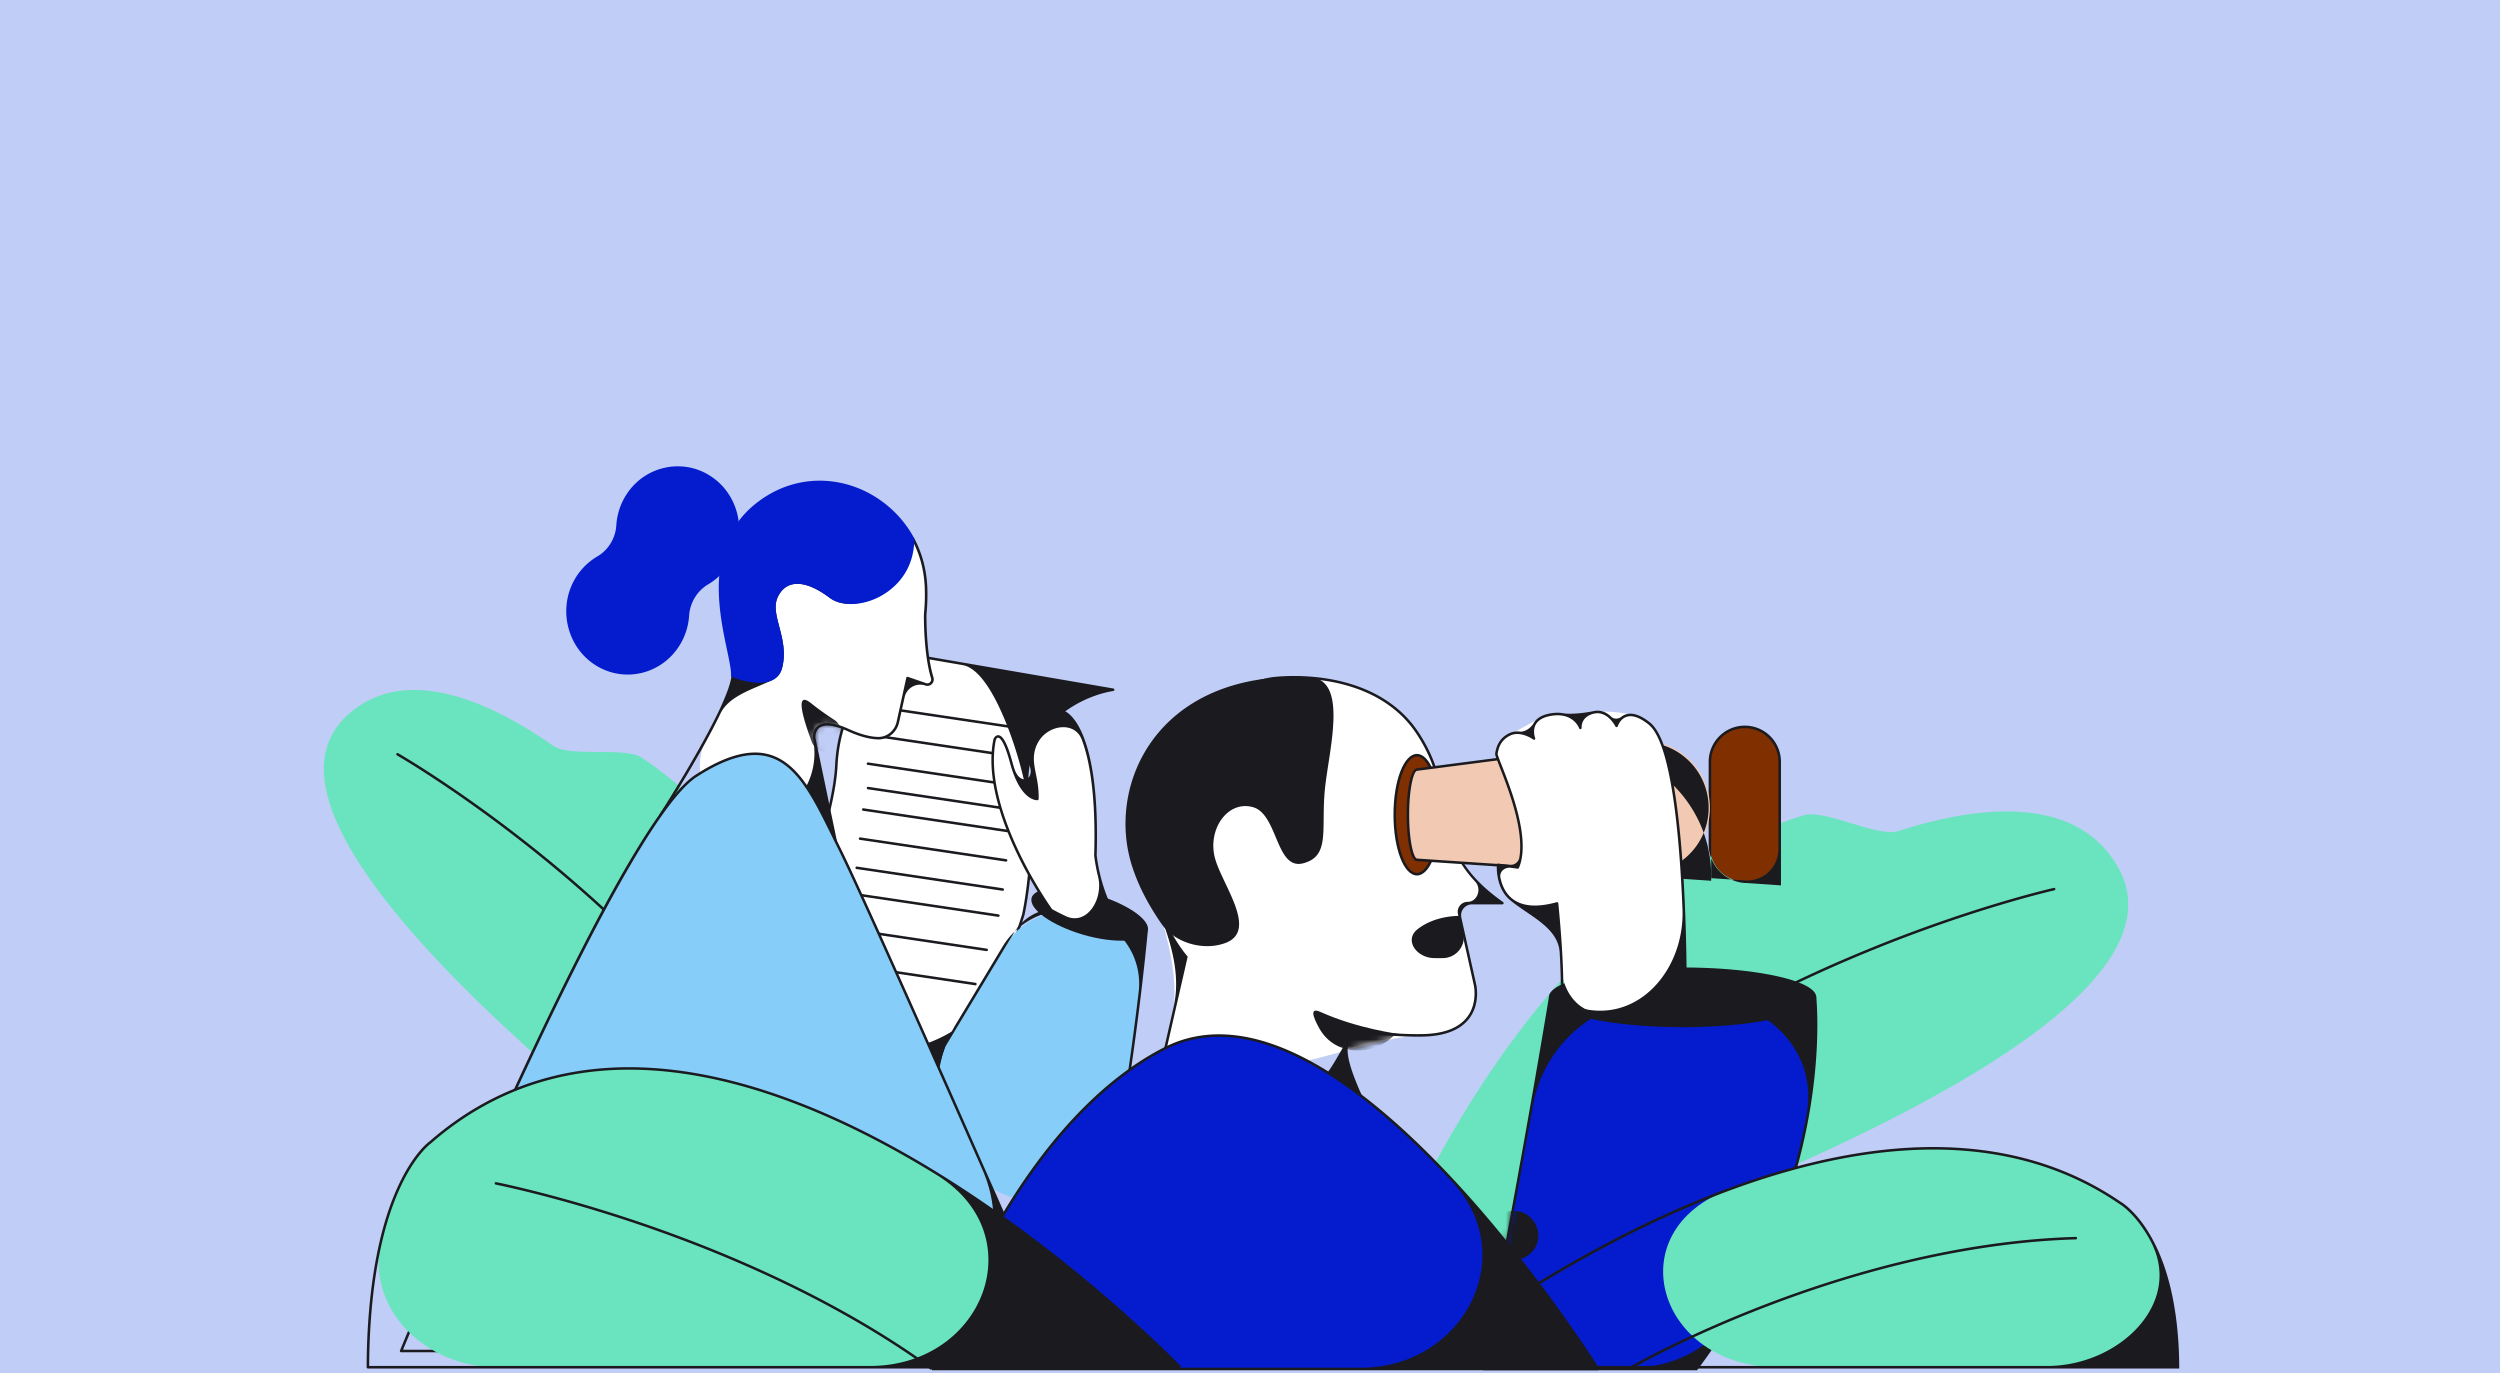<?xml version="1.0" encoding="UTF-8"?>
<svg xmlns="http://www.w3.org/2000/svg" fill="none" viewBox="0 0 386 212" width="386" height="212">
  <path fill="#C0CDF6" d="M0 0h386v212H0z"></path>
  <path fill="#6AE4BE" d="M210.2 205.233v-.001c.001-.004 20.858-64.865 68.292-79.349 3.316-1.013 11.362 3.495 14.659 2.424 10.528-3.421 27.001-6.354 33.817 5.492 10.391 18.059-28.995 42.242-116.766 71.435l-.002-.001Z"></path>
  <path fill="#1A1A1F" d="M234.878 180.833h-.001l-.197-.197a.117.117 0 0 1 .001-.164c17.202-17 38.107-27.465 53.339-33.752 15.43-6.368 27.461-9.257 29.095-9.636a.192.192 0 0 1 .232.149.195.195 0 0 1-.146.236c-1.633.379-13.637 3.262-29.037 9.618-15.224 6.283-36.117 16.746-53.286 33.745v.001Z"></path>
  <path fill="#6AE4BE" d="M139.55 207.449h-.001c0-.012-1.583-64.151-40.397-90.431-2.663-1.803-11.118-.014-13.747-1.867-8.552-6.028-22.641-13.338-31.932-4.567-14.125 13.333 14.887 46.085 86.077 96.864v.001Z"></path>
  <path fill="#1A1A1F" d="M124.418 179.397h-.001c-10.937-20.081-27.564-36.102-39.585-46.007-12.143-10.002-22.158-15.945-23.554-16.759a.194.194 0 0 1-.068-.267.193.193 0 0 1 .266-.076c1.406.82 11.44 6.776 23.6 16.791 12.009 9.89 28.601 25.873 39.57 45.912.065.12.021.27-.099.336l-.128.07h-.001Z"></path>
  <path fill="#fff" d="M157.994 141.24v.001c.006-.028 2.082-9.213.743-18.514-.622-4.318-5.44-19.428-9.739-20.168l-8.085-1.393c-1.025-.177-2.081-.05-2.951.52-2.67 1.747-8.326 6.589-8.827 16.464-.276 5.448-2.752 13.563-5.54 21.16-3.744 10.205 2.455 21.735 13.206 23.337l10.739 1.6a3.428 3.428 0 0 0 3.766-2.335l6.688-20.672Z"></path>
  <path fill="#1A1A1F" d="m150.547 164.893-.165-.026-35.171-5.24a.197.197 0 0 1-.149-.278c.132-.281 13.223-28.375 13.874-41.211.655-12.94 10.226-17.382 10.321-17.424a.193.193 0 0 1 .116-.015l32.525 5.602c.22.037.218.354-.002.389-5.769.927-14.392 6.092-12.963 16.007 1.324 9.195-.703 18.393-.745 18.584-.001.003-.004.002-.007.001h-.002c-.008-.001-.011.011-.003.013.004.001.005.005.004.009l-7.63 23.587c0 .001-.001.002-.003.002Zm-35.014-5.616h.001l18.132 2.702c9.584 1.428 18.796-4.283 21.778-13.503l2.36-7.293c.093-.422 2.033-9.431.736-18.428-.709-4.916-4.987-19.211-9.882-20.055l-7.36-1.267c-1.256-.217-2.559-.051-3.603.681-2.756 1.934-7.893 6.755-8.364 16.045-.623 12.273-12.51 38.324-13.799 41.116-.001.001 0 .002.001.002Z"></path>
  <path fill="#1A1A1F" d="m154.175 141.175-22.534-3.355a.197.197 0 1 0-.058.39l22.534 3.356a.198.198 0 0 0 .225-.166.199.199 0 0 0-.167-.225ZM152.37 146.468l-22.534-3.356a.198.198 0 0 0-.058.391l22.534 3.355a.197.197 0 1 0 .058-.39ZM150.628 151.744l-22.534-3.356a.198.198 0 1 0-.058.391l22.534 3.356a.197.197 0 0 0 .058-.391ZM154.842 137.148l-22.534-3.356a.197.197 0 0 0-.058.391l22.534 3.356a.199.199 0 0 0 .225-.166.198.198 0 0 0-.167-.225ZM155.377 132.648l-22.534-3.355a.198.198 0 1 0-.058.39l22.534 3.356a.198.198 0 0 0 .058-.391ZM155.851 128.15l-22.534-3.356a.197.197 0 0 0-.058.391l22.534 3.356a.197.197 0 0 0 .058-.391ZM156.58 124.835l-22.534-3.356a.198.198 0 0 0-.058.391l22.534 3.355a.196.196 0 0 0 .224-.166.197.197 0 0 0-.166-.224ZM156.58 121.074l-22.534-3.356a.198.198 0 0 0-.225.167.197.197 0 0 0 .166.224l22.534 3.356a.198.198 0 0 0 .225-.166.198.198 0 0 0-.166-.225ZM155.274 116.391l-21.217-3.163a.197.197 0 1 0-.058.39l21.217 3.164a.197.197 0 0 0 .058-.391ZM157.82 112.283l-22.534-3.356a.198.198 0 0 0-.225.166.198.198 0 0 0 .167.225l22.534 3.356a.197.197 0 0 0 .058-.391Z"></path>
  <path fill="#041CCD" d="M228.965 211.367h.002c.008-.04 3.758-19.282 7.548-40.808 1.682-9.551 9.949-16.573 19.648-16.573h6.372c10.082 0 18.386 7.682 16.686 17.62-1.497 8.747-4.775 19.918-11.755 31.55-3.208 5.344-9.197 8.211-15.431 8.211h-23.07Z"></path>
  <mask id="a" width="52" height="59" x="228" y="153" maskUnits="userSpaceOnUse" style="mask-type:luminance">
    <path fill="#fff" d="M228.965 211.367h.002c.008-.04 3.758-19.282 7.548-40.808 1.682-9.551 9.949-16.573 19.648-16.573h6.372c10.082 0 18.386 7.682 16.686 17.62-1.497 8.747-4.775 19.918-11.755 31.55-3.208 5.344-9.197 8.211-15.431 8.211h-23.07Z"></path>
  </mask>
  <g mask="url(#a)">
    <path fill="#1A1A1F" d="M230.498 188.712c1.637-2.568 5.479-2.26 6.686.535 1.716 3.972-3.485 7.261-6.338 4.009a3.797 3.797 0 0 1-.348-4.544Z"></path>
  </g>
  <path fill="#1A1A1F" d="M262.035 211.562a.008.008 0 0 1-.005.002h-32.96a.109.109 0 0 1-.108-.109.107.107 0 0 0-.086-.105c-.058-.011-.097-.06-.086-.118.372-1.918 6.06-31.247 10.363-57.278a.197.197 0 0 1 .195-.165h40.884c.101 0 .185.075.197.174.009.072.795 7.324-1.069 17.987-1.719 9.838-6.111 24.681-17.266 39.533l-.058.078-.001.001Zm-32.829-.393h22.716c6.24 0 12.235-2.871 15.434-8.23 7.076-11.857 10.22-23.092 11.611-31.04 1.737-9.928-6.627-17.715-16.706-17.715h-5.937c-9.697 0-17.964 7.018-19.646 16.568a2617.955 2617.955 0 0 1-7.472 40.417Z"></path>
  <path fill="#fff" d="m179.959 161.821.894-3.917c1.452-6.356-.59-13.075-2.465-19.319-1.249-4.159-1.872-9.616-.36-16.127 3.511-15.122 17.314-17.535 18.358-17.697l.126-.017c1.069-.136 15.498-1.768 22.269 8.32 6.141 9.15 2.227 15.82 9.332 23.14 1.086 1.119.375 3.239-1.185 3.239a1.598 1.598 0 0 0-1.56 1.945l2.372 10.657.018.085c.12.593 1.331 7.557-8.097 7.73-8.674.16-21.961 7.028-30.303 4.647l-9.397-2.683a.002.002 0 0 1-.002-.002v-.001Z"></path>
  <mask id="b" width="52" height="62" x="177" y="104" maskUnits="userSpaceOnUse" style="mask-type:luminance">
    <path fill="#fff" d="m179.959 161.821.894-3.917c1.452-6.356-.59-13.075-2.465-19.319-1.249-4.159-1.872-9.616-.36-16.127 3.511-15.122 17.314-17.535 18.358-17.697l.126-.017c1.069-.136 15.498-1.768 22.269 8.32 6.141 9.15 2.227 15.82 9.332 23.14 1.086 1.119.375 3.239-1.185 3.239a1.598 1.598 0 0 0-1.56 1.945l2.372 10.657.018.085c.12.593 1.331 7.557-8.097 7.73-8.674.16-21.961 7.028-30.303 4.647l-9.397-2.683a.002.002 0 0 1-.002-.002v-.001Z"></path>
  </mask>
  <g mask="url(#b)">
    <path fill="#1A1A1F" d="M216.097 159.653s-6.401-.787-12.224-3.411c-1.626-.732-1.246.618-.164 2.553 2.379 4.256 8.27 4.479 11.642.958"></path>
  </g>
  <path fill="#1A1A1F" d="m211.09 170.916-.001.001-31.182-8.902a.203.203 0 0 1-.144-.235v-.003l1.45-6.349c1.094-4.791-.344-9.789-2.168-14.354-1.601-4.003-3.109-10.491-1.213-18.66 1.901-8.189 6.852-12.608 10.672-14.873 4.136-2.454 7.88-2.979 7.917-2.984.037-.005 3.906-.537 8.585.228 4.331.706 10.263 2.697 13.935 8.169 2.9 4.322 3.564 8.035 4.208 11.625.924 5.163 1.724 9.624 8.929 14.701.157.111.079.358-.113.358h-4.692a1.682 1.682 0 0 0-1.641 2.047l2.306 10.361c.027.119.659 2.965-1.13 5.261-1.373 1.761-3.778 2.686-7.147 2.748-1.861.035-3.571-.062-5.079-.146-3.114-.174-5.363-.302-6.162.878-.865 1.278-.121 4.192 2.486 9.736l.183.393h.001Zm-30.9-9.232h.001l20.28 5.791c3.876 1.106 5.371-3.566 7.623-6.908.923-1.367 3.267-1.234 6.511-1.053 1.501.084 3.204.181 5.049.146 3.241-.06 5.542-.931 6.841-2.593 1.675-2.144 1.064-4.907 1.059-4.935l-2.448-11.005a1.548 1.548 0 0 1 1.511-1.884c1.496 0 2.192-2.016 1.165-3.105-3.658-3.879-4.324-7.602-5.021-11.491-.637-3.551-1.292-7.222-4.148-11.476-3.594-5.354-9.417-7.306-13.672-8.001-4.619-.755-8.43-.23-8.469-.225-.037.005-3.713.523-7.782 2.942-3.748 2.226-8.606 6.568-10.474 14.615-3.583 15.428 5.009 25.02 5.098 25.115a.2.2 0 0 1 .046.178l-3.171 13.887.001.002Z"></path>
  <path fill="#1A1A1F" d="M225.373 141.42c-.001 0-3.713-.142-6.494 2.046-2.155 1.694-.135 4.465 2.606 4.465h1.279a3.256 3.256 0 0 0 3.178-3.962l-.567-2.546c0-.002-.001-.003-.002-.003ZM179.301 142.591c2.061 3.009 6.524 4.282 9.935 2.993 5.096-1.924-.641-9.106-1.671-13.188-1.113-4.422 2.022-8.853 5.891-7.77 3.868 1.085 3.518 9.756 7.737 8.671 4.22-1.085 2.781-5.146 3.358-11.292.563-5.986 3.735-17.053-2.265-17.433a36.992 36.992 0 0 0-4.362-.008c-19.941 1.101-26.888 17.034-23.196 28.959 1.039 3.354 2.676 6.298 4.573 9.068ZM259.794 149.379c11.29 0 20.635 2.04 20.635 4.584 0 2.544-9.345 4.631-20.635 4.631-11.291 0-20.638-2.096-20.638-4.64 0-2.545 9.347-4.575 20.638-4.575Z"></path>
  <path fill="#802F00" d="M264.014 117.692a5.386 5.386 0 1 1 10.772 0v13.043a5.386 5.386 0 0 1-10.772 0v-13.043Z"></path>
  <path fill="#1A1A1F" d="m274.983 136.706-.002-.003-5.582-.371a5.98 5.98 0 0 1-5.583-5.968v-12.67a5.584 5.584 0 1 1 11.167 0v19.012Zm-10.772-1.115c0-.002.001-.003.002-.003l5.186.347a4.865 4.865 0 0 0 5.189-4.854v-13.388a5.189 5.189 0 1 0-10.377 0v17.898Z"></path>
  <path fill="#802F00" d="M218.778 134.979c1.894 0 3.43-4.114 3.43-9.189 0-5.076-1.536-9.19-3.43-9.19-1.894 0-3.429 4.114-3.429 9.19 0 5.075 1.535 9.189 3.429 9.189Z"></path>
  <path fill="#1A1A1F" d="M218.778 135.177c-2.033 0-3.627-4.124-3.627-9.387 0-5.263 1.594-9.387 3.627-9.387 2.033 0 3.627 4.124 3.627 9.387 0 5.263-1.594 9.387-3.627 9.387Zm0-18.379c-1.752 0-3.232 4.117-3.232 8.992 0 4.875 1.48 8.992 3.232 8.992 1.752 0 3.232-4.117 3.232-8.992 0-4.875-1.48-8.992-3.232-8.992Z"></path>
  <path fill="#F2CAB3" d="M218.69 118.835c0 .01-.006.018-.015.022-.723.261-1.293 3.266-1.293 6.935 0 3.683.575 6.697 1.301 6.938.004.002.007.005.007.01s.004.009.009.009l34.288 2.291c5.967.398 11.026-4.334 11.026-10.315 0-6.236-5.481-11.053-11.666-10.251l-33.655 4.363c-.001 0-.002 0-.002-.002Z"></path>
  <path fill="#1A1A1F" d="M264.211 135.99c0-.001-.001-.002-.003-.002l-45.664-3.05a.056.056 0 0 1-.052-.055.055.055 0 0 0-.023-.046c-.845-.621-1.285-3.918-1.285-7.045 0-3.303.492-6.799 1.433-7.124.008-.003.017.002.02.01.006.019.033.013.031-.007l-.002-.011c-.001-.01.006-.019.015-.02l23.162-3.002c11.858-1.537 22.368 7.697 22.368 19.655v.697Zm-45.465-3.448c.03.009.062.015.094.017l34.158 2.281c5.853.391 10.815-4.251 10.815-10.117 0-6.117-5.376-10.842-11.443-10.055l-33.497 4.342a.895.895 0 0 0-.127.027c-.479.149-1.169 2.638-1.169 6.753s.69 6.603 1.169 6.752ZM187.614 211.134l-5.176-20.41a.197.197 0 1 0-.383.097l5.176 20.41a.197.197 0 1 0 .383-.097Z"></path>
  <path fill="#87CDF9" d="M146.815 176.713a17.63 17.63 0 0 1 .375-17.542l7.776-12.905a11.45 11.45 0 0 1 13.105-5.056c5.202 1.565 8.582 6.558 7.943 11.953-.637 5.38-1.589 12.603-2.877 20.299-2.43 14.517-19.271 16.171-26.322 3.251Z"></path>
  <path fill="#1A1A1F" d="m164.235 209.045-17.044-31.233a19.819 19.819 0 0 1 .421-19.723l7.179-11.916a11.66 11.66 0 0 1 13.347-5.148l8.925 2.684c.09.027.148.113.14.207-.039.439-4.015 44.203-12.807 64.758l-.16.372-.001-.001Zm-22.036-41.205 14.37 26.333c3.073 5.631 10.86 5.036 12.402-1.191 3.417-13.802 5.659-29.924 6.838-39.823.632-5.307-2.695-10.225-7.812-11.764l-2.602-.783a7.73 7.73 0 0 0-8.847 3.413l-14.349 23.816v-.001Z"></path>
  <path fill="#1A1A1F" d="M159.286 138.611c.502-1.724 4.884-1.961 9.787-.53 4.902 1.432 8.648 3.951 8.144 5.675-.504 1.724-5.066 1.998-9.966.567-4.9-1.432-8.467-3.988-7.965-5.712Z"></path>
  <path fill="#fff" d="M162.308 140.522v.001c-.022-.03-10.482-14.509-8.879-25.523.081-.552.226-1.395.773-1.281.44.092 1.097.921 1.921 3.978.351 1.302.745 2.305 1.146 3.077 1.071 2.063 3.098 1.631 2.583-.636-.284-1.25-.814-3.327-.294-4.499.323-.725.76-1.586 1.322-2.439 1.657-2.517 4.972-2.391 6.132.39 1.252 3.004 2.396 8.421 2.132 18.137-.006.217 0 .442.027.658.13 1.039.65 4.414 2.247 7.661.769 1.564-.283 3.683-1.985 3.304-2.542-.566-4.883-1.586-7.126-2.828l.001-.001v.001Z"></path>
  <path fill="#1A1A1F" d="M173.817 144.032c-3.803 0-7.489-1.061-11.589-3.328-.011-.006-.015-.02-.009-.03.012-.021-.015-.043-.033-.027l-.004.002a.022.022 0 0 1-.03-.001l-.727-.727c-.042-.041.008-.108.059-.08.047.026.101-.021.071-.065-2.264-3.395-10.138-16.088-8.174-25.641l.012-.035c.095-.23.362-.609.762-.586.715.047 1.422 1.397 2.158 4.132.106.393.216.759.329 1.098.947 2.85 3.562 1.458 2.037-1.129l-.001-.001a.194.194 0 0 1-.02-.154c.065-.228 1.65-5.614 5.458-7.707l.001-.001a.192.192 0 0 1 .152-.013c.233.072 5.674 1.993 5.063 22.315.033.328.779 7.433 4.81 11.643a.198.198 0 0 1-.142.335h-.183Zm-11.376-3.665.002.005a34.07 34.07 0 0 0 2.15 1.092c3.23 1.493 5.806-2.654 4.947-6.108-.47-1.889-.6-3.247-.603-3.279v-.023c.282-9.363-.744-14.767-1.918-17.868-1.109-2.93-5.332-2.268-6.782.509-1.227 2.35-.272 4.112.041 6.744.128 1.079.091 1.862.088 1.927a.198.198 0 0 1-.182.186c-.106.009-2.646.156-4.252-5.806-.948-3.514-1.619-3.827-1.803-3.841-.341-.033-.404.493-.46.832-1.753 10.582 8.175 24.786 8.771 25.628l.001.002Z"></path>
  <path fill="#041CCD" d="m96.905 76.082-.001.004a9.882 9.882 0 0 0-1.746 5.026c-.125 1.999-1.234 3.816-2.93 4.803a9.615 9.615 0 0 0-3.641 3.808c-2.317 4.348-1.046 9.866 2.92 12.687 4.485 3.19 10.599 1.861 13.463-2.835a9.868 9.868 0 0 0 1.427-4.505c.135-2.026 1.246-3.848 2.96-4.856a9.572 9.572 0 0 0 3.323-3.284c2.863-4.695 1.359-10.93-3.39-13.683-4.2-2.435-9.588-1.206-12.383 2.83a.007.007 0 0 0-.002.005Z"></path>
  <path fill="#fff" d="m113.172 104.066.001.001c2.545 1.006 6.587 2.058 7.388-.958 1.188-4.472-1.977-8.13-.66-10.976 1.32-2.846 4.352-2.981 8.309 0 3.466 2.61 11.565-.496 11.985-8.55a.474.474 0 0 1 .595-.44.449.449 0 0 1 .276.225c1.109 2.134 1.795 4.58 1.911 7.264a29.351 29.351 0 0 1-.06 3.417 19.132 19.132 0 0 0-.068 1.588c.019 1.749.165 6.014 1.09 9.02.193.63-.395 1.215-1.004 1.004a2.647 2.647 0 0 0-3.45 1.934l-.856 3.896c-.32 1.456-1.584 2.511-3.039 2.483-1.101-.02-2.602-.332-4.61-1.245-4.257-1.932-5.095-.277-5.248.669-.059.364.011.731.086 1.092l.527 2.53c1.292 6.21-3.979 11.817-10.257 10.91-6.598-.953-9.995-8.436-6.836-14.306 2.086-3.875 3.83-7.644 3.923-9.558a.002.002 0 0 0-.002-.002l-.001.002Z"></path>
  <mask id="c" width="36" height="46" x="108" y="83" maskUnits="userSpaceOnUse" style="mask-type:luminance">
    <path fill="#fff" d="m113.172 104.066.001.001c2.545 1.006 6.587 2.058 7.388-.958 1.188-4.472-1.977-8.13-.66-10.976 1.32-2.846 4.352-2.981 8.309 0 3.466 2.61 11.565-.496 11.985-8.55a.474.474 0 0 1 .595-.44.449.449 0 0 1 .276.225c1.109 2.134 1.795 4.58 1.911 7.264a29.351 29.351 0 0 1-.06 3.417 19.132 19.132 0 0 0-.068 1.588c.019 1.749.165 6.014 1.09 9.02.193.63-.395 1.215-1.004 1.004a2.647 2.647 0 0 0-3.45 1.934l-.856 3.896c-.32 1.456-1.584 2.511-3.039 2.483-1.101-.02-2.602-.332-4.61-1.245-4.257-1.932-5.095-.277-5.248.669-.059.364.011.731.086 1.092l.527 2.53c1.292 6.21-3.979 11.817-10.257 10.91-6.598-.953-9.995-8.436-6.836-14.306 2.086-3.875 3.83-7.644 3.923-9.558a.002.002 0 0 0-.002-.002l-.001.002Z"></path>
  </mask>
  <g mask="url(#c)">
    <path fill="#1A1A1F" d="M128.7 115.767c1.747-.954 1.72-3.584.048-4.664a42.685 42.685 0 0 1-3.512-2.521c-2.682-2.15-1.097 2.78.119 5.987.51 1.342 2.085 1.887 3.345 1.198Z"></path>
  </g>
  <path fill="#1A1A1F" d="M129.003 129.993s-.037-.001-.056-.004l-27.009-3.902a.196.196 0 0 1-.151-.114.194.194 0 0 1 .014-.188c.109-.17 10.9-16.883 11.176-21.695a.21.21 0 0 1 .055-.159l.002-.001.002-.001a.195.195 0 0 1 .22-.043l.047.021c1.866.73 4.384 1.427 5.901.664.595-.3.979-.795 1.169-1.51.6-2.261.054-4.343-.427-6.181-.458-1.743-.888-3.388-.221-4.828.548-1.183 1.373-1.917 2.451-2.19 1.645-.413 3.774.32 6.155 2.115 1.539 1.16 4.048 1.157 6.39-.007 3.3-1.635 5.279-4.998 5.296-8.992a.199.199 0 0 1 .25-.19l.765.218a.196.196 0 0 1 .121.098c1.227 2.298 1.907 4.826 2.024 7.519a30.557 30.557 0 0 1-.128 4.238c0 .044-.084 5.946 1.083 9.738a1.01 1.01 0 0 1-.263 1.027.955.955 0 0 1-.994.221 2.45 2.45 0 0 0-3.194 1.79l-.856 3.895c-.344 1.559-1.713 2.672-3.237 2.64-1.325-.026-2.9-.451-4.689-1.264-2.056-.934-3.562-1.127-4.357-.555-.734.527-.641 1.566-.639 1.575l3.295 15.826a.198.198 0 0 1-.193.239h-.002Zm-26.705-4.254 10.714 1.548c7.651 1.105 14.075-5.727 12.501-13.296-.009-.072-.126-1.292.795-1.954.927-.67 2.528-.495 4.754.515 1.738.79 3.262 1.204 4.53 1.227h.052c1.324 0 2.493-.971 2.79-2.328l1.494-6.801a.196.196 0 0 1 .256-.144l2.811.971a.57.57 0 0 0 .591-.132c.169-.165.23-.4.16-.628-1.185-3.852-1.099-9.817-1.099-9.875.142-1.464.183-2.872.128-4.198-.11-2.566-.745-4.979-1.886-7.178a.261.261 0 0 0-.16-.131.27.27 0 0 0-.342.247c-.204 3.88-2.229 7.12-5.496 8.742-2.477 1.229-5.147 1.215-6.804-.033-2.284-1.72-4.296-2.428-5.822-2.045-.958.24-1.694.904-2.189 1.97-.607 1.311-.212 2.82.246 4.562.493 1.884 1.053 4.02.428 6.383-.219.82-.679 1.412-1.371 1.761-2.812 1.418-6.777 2.407-8.136 5.247-2.923 6.106-7.932 13.987-8.946 15.568-.001.001 0 .002.001.002Z"></path>
  <path fill="#87CDF9" d="M91.461 208.595c-14.089 0-23.617-14.247-17.9-27.124 10.766-24.256 26.239-56.731 33.944-61.695 13.451-8.664 16.88.758 22.155 11.356 2.984 5.995 13.65 29.998 22.352 49.716 5.772 13.079-3.818 27.747-18.114 27.747H91.461Z"></path>
  <path fill="#1A1A1F" d="M164.514 208.794v-.002H61.934a.197.197 0 0 1-.182-.272c.083-.202 8.376-20.433 18.09-41.392 13.06-28.164 22.328-44.15 27.554-47.517 4.591-2.957 8.302-3.984 11.341-3.139 4.573 1.274 7.145 6.518 10.121 12.592.321.653.644 1.315.976 1.982 5.217 10.481 34.266 76.803 34.559 77.472l.12.275.001.001Zm-102.284-.397h71.36c14.298 0 23.89-14.669 18.117-27.749-8.686-19.678-19.273-43.5-22.223-49.428-.333-.667-.658-1.329-.979-1.984-2.934-5.988-5.469-11.16-9.873-12.385-2.923-.813-6.529.198-11.023 3.09-11.965 7.709-43.246 83.271-45.38 88.455l.001.001Z"></path>
  <path fill="#041CCD" d="M143.867 211.367h.002c.015-.048 11.973-37.425 36.087-49.543 14.09-7.082 31.505 6.471 45.017 21.179 10.537 11.47 1.542 28.364-14.033 28.364h-67.073Z"></path>
  <path fill="#1A1A1F" d="M246.902 211.262a.197.197 0 0 1-.167.302H143.979a.115.115 0 0 1-.115-.115.113.113 0 0 0-.078-.108.109.109 0 0 1-.074-.138c.349-1.057 3.367-10.002 8.977-20.156 9.952-18.012 20.271-25.931 27.176-29.4 6.265-3.148 13.698-2.484 22.09 1.977 6.685 3.553 13.998 9.511 21.733 17.711 13.156 13.948 23.115 29.769 23.214 29.927Zm-102.761-.093h66.02c15.662 0 24.764-17.152 14.111-28.633-.29-.312-.582-.624-.875-.934-7.705-8.168-14.98-14.097-21.627-17.629-8.272-4.396-15.582-5.059-21.726-1.971-6.854 3.444-17.103 11.312-27.004 29.231-5.38 9.735-8.368 18.35-8.899 19.937v-.001Z"></path>
  <path fill="#fff" d="M260.22 156.426h-.001c.001-.013.643-39.755-5.567-44.717-.546-.437-1.038-.746-1.48-.955-1.436-.677-5.546-1.114-7.094-.76-.496.113-4.172.439-4.672.339-.565-.112-1.243-.127-2.052.021a4.95 4.95 0 0 0-1.19.363c-1.042.483-3.997 2.173-5.035 2.665-1.715.813-1.952 2.303-2.082 2.981-.123.632 4.901 10.543 3.676 16.355-.156.739-.896 1.147-1.644 1.046-.96-.128-1.818.584-1.652 1.538.213 1.225.772 2.804 2.2 3.787 3.022 2.08 7.128 3.726 7.353 7.387.06.983.112 2.002.15 3.008.119 3.24 2.116 6.307 5.306 6.889 4.212.769 8.767.864 13.783.056.001 0 .002-.002.001-.003Z"></path>
  <path fill="#1A1A1F" d="M253.339 157.192v.001a38.405 38.405 0 0 1-12.303-2.01.198.198 0 0 1-.135-.202c.162-2.104.073-5.106-.087-7.907-.221-3.855-4.64-5.618-7.625-8.065-2.324-1.908-2.091-5.352-2.08-5.496a.2.2 0 0 1 .225-.181l1.57.21c.771.103 1.53-.331 1.669-1.097.779-4.314-1.755-10.78-3.043-14.065-.548-1.401-.72-1.854-.681-2.056l.012-.061c.137-.722.423-2.228 2.179-3.062.547-.259 1.116-.307 1.644-.246.774.09 1.716-.592 2.093-1.274.432-.783 1.284-1.296 2.537-1.524.8-.147 1.479-.138 2.052-.032 1.158.214 3.515-.067 4.663-.328.985-.226 1.947.083 2.781.897.381.37 1.082.332 1.495-.002.207-.167.457-.312.754-.403 1.023-.313 2.271.112 3.711 1.262 2.621 2.096 4.366 10.291 5.186 24.363.571 9.792.473 19.165.456 20.38a.12.12 0 0 0 .038.087c.074.074.033.2-.07.217l-.133.021a43.544 43.544 0 0 1-6.908.571v.002Zm-12.034-2.334c.967.318 1.937.598 2.912.838 8.929 2.199 15.932-6.167 15.557-15.355-.474-11.606-1.773-25.702-5.248-28.479-1.329-1.062-2.456-1.464-3.343-1.194-1.027.311-1.397 1.45-1.399 1.462a.198.198 0 0 1-.367.027c-.012-.023-1.234-2.444-3.297-1.972-2.05.467-1.92 2.112-1.913 2.182.022.231-.305.305-.383.086-.037-.105-.962-2.542-4.438-1.906-1.127.207-1.887.653-2.261 1.325-.493.888-.152 1.912-.103 2.052l.012.032c.07.179-.136.34-.293.228l-.013-.01c-.019-.014-1.933-1.366-3.52-.613-1.576.746-1.827 2.068-1.962 2.779a.308.308 0 0 0-.002.121c.053.244.345.99.653 1.775 1.457 3.715 4.487 11.448 2.623 15.775a.195.195 0 0 1-.205.117l-1.049-.141c-.941-.126-1.79.608-1.596 1.537.22 1.054.707 2.307 1.77 3.18 1.517 1.246 3.845 1.445 6.913.595a.198.198 0 0 1 .25.17c.012.102 1.062 10.228.7 15.387l.002.002Z"></path>
  <path fill="#041CCD" d="M113.074 104.329h.001c2.544 1.006 6.687 1.799 7.486-1.22 1.188-4.472-1.977-8.13-.66-10.976 1.32-2.846 4.352-2.981 8.309 0 2.772 2.088 8.974.651 11.579-4.124 1.573-2.885.54-6.5-1.796-8.812-5.427-5.372-14.234-6.741-21.071-1.373-10.194 8.006-3.666 22.651-3.85 26.503 0 .002.001.002.002.002Z"></path>
  <path fill="#041CCD" d="M117.236 105.43v.001c-1.688-.001-3.46-.616-4.177-.895a.143.143 0 0 0-.05-.009.14.14 0 0 1-.139-.146l.003-.061c.039-.839-.251-2.226-.623-3.983-1.292-6.127-3.455-16.385 4.547-22.668 3.788-2.974 8.414-4.078 13.026-3.11 4.766 1.002 8.999 4.197 11.323 8.542v.001c.015.029.023.06.023.092-.023 5.679-3.89 8.207-5.551 9.032-2.746 1.362-5.772 1.387-7.533.063-2.284-1.72-4.296-2.428-5.823-2.045-.957.24-1.694.904-2.189 1.97-.606 1.31-.211 2.819.247 4.561.492 1.885 1.052 4.02.427 6.383-.225.851-.718 1.473-1.464 1.85-.605.306-1.318.42-2.046.42l-.001.002Zm-3.964-1.235h.001c1.052.402 4.012 1.382 5.836.462.639-.323 1.064-.862 1.259-1.599.6-2.26.054-4.342-.427-6.18-.458-1.743-.888-3.388-.221-4.829.549-1.182 1.373-1.917 2.452-2.189 1.645-.413 3.773.319 6.155 2.115 1.617 1.218 4.545 1.178 7.119-.1.999-.497 2.832-1.636 4.066-3.762 1.674-2.886.6-6.584-1.801-8.9-2.204-2.126-4.978-3.638-7.967-4.265-4.496-.946-9.008.132-12.703 3.032-7.809 6.132-5.679 16.24-4.405 22.276.355 1.688.641 3.042.634 3.937l.002.002Z"></path>
  <path fill="#6AE4BE" d="M274.579 211.102c-18.658 0-24.994-21.046-7.489-27.504 19.487-7.19 41.52-10.089 59.31 1.496.571.372 1.165.735 1.694 1.163.978.791 2.668 2.462 4.259 5.512 5.078 9.732-5 19.333-15.977 19.333h-41.797Z"></path>
  <path fill="#1A1A1F" d="M336.474 211.297c0 .001-.001.002-.003.002H218.777a.197.197 0 0 1-.124-.351c.167-.134 16.904-13.651 38.552-23.488 12.722-5.782 24.63-9.181 35.391-10.103 13.469-1.155 25.168 1.587 34.776 8.148.077.04 2.289 1.269 4.536 5.054 3.732 6.292 4.543 14.643 4.566 20.54v.198Zm-117.131-.392.001-.001h96.77c11.001 0 21.131-9.674 15.899-19.353a23.37 23.37 0 0 0-.428-.757c-2.191-3.709-4.399-4.94-4.419-4.952-9.546-6.52-21.159-9.238-34.533-8.09-10.714.917-22.576 4.305-35.256 10.065-19.65 8.929-35.246 20.895-38.033 23.089l-.001-.001Z"></path>
  <path fill="#6AE4BE" d="M182.215 211.102h-.002c-.035-.037-70.11-72.859-114.918-35.453-.57.477-1.174.951-1.695 1.481-1.48 1.505-4.616 5.543-6.715 14.231-2.576 10.664 6.832 19.741 17.803 19.741h105.527Z"></path>
  <path fill="#1A1A1F" d="M182.215 211.301a.002.002 0 0 0-.002-.002H56.803a.197.197 0 0 1-.197-.197c.025-8.035.89-19.414 4.863-27.981 2.388-5.153 4.744-6.824 4.844-6.891 10.238-8.944 22.734-12.685 37.115-11.107 11.487 1.259 24.199 5.9 37.781 13.79 22.269 12.938 39.667 30.54 41.057 31.963.053.054.045.133-.009.185a.137.137 0 0 0-.042.098v.142Zm-125.212-.402c0 .003.002.005.004.005h77.282c17.602 0 25.356-20.214 10.379-29.46a160.517 160.517 0 0 0-3.664-2.196c-13.532-7.861-26.189-12.482-37.621-13.737-14.266-1.564-26.655 2.145-36.826 11.025-.041.031-2.405 1.715-4.75 6.79-3.893 8.43-4.765 19.608-4.804 27.573Z"></path>
  <path fill="#1A1A1F" d="M143.755 211.523v-.001c-15.138-10.997-32.658-18.2-44.691-22.308-12.043-4.111-21.135-6.025-22.534-6.309a.192.192 0 0 1-.15-.23.19.19 0 0 1 .226-.157c1.404.284 10.517 2.201 22.578 6.319 12.039 4.111 29.563 11.314 44.725 22.31a.096.096 0 0 1 .021.135l-.174.241h-.001ZM252.005 211.272v-.001l-.085-.148a.214.214 0 0 1 .077-.3c1.306-.733 9.274-5.107 20.825-9.524 11.586-4.432 29.246-9.809 47.677-10.326.109-.003.2.084.203.193a.196.196 0 0 1-.19.202c-10.195.286-26.664 2.316-47.541 10.298-12.538 4.793-20.842 9.535-20.967 9.607l.001-.001Z"></path>
</svg>
